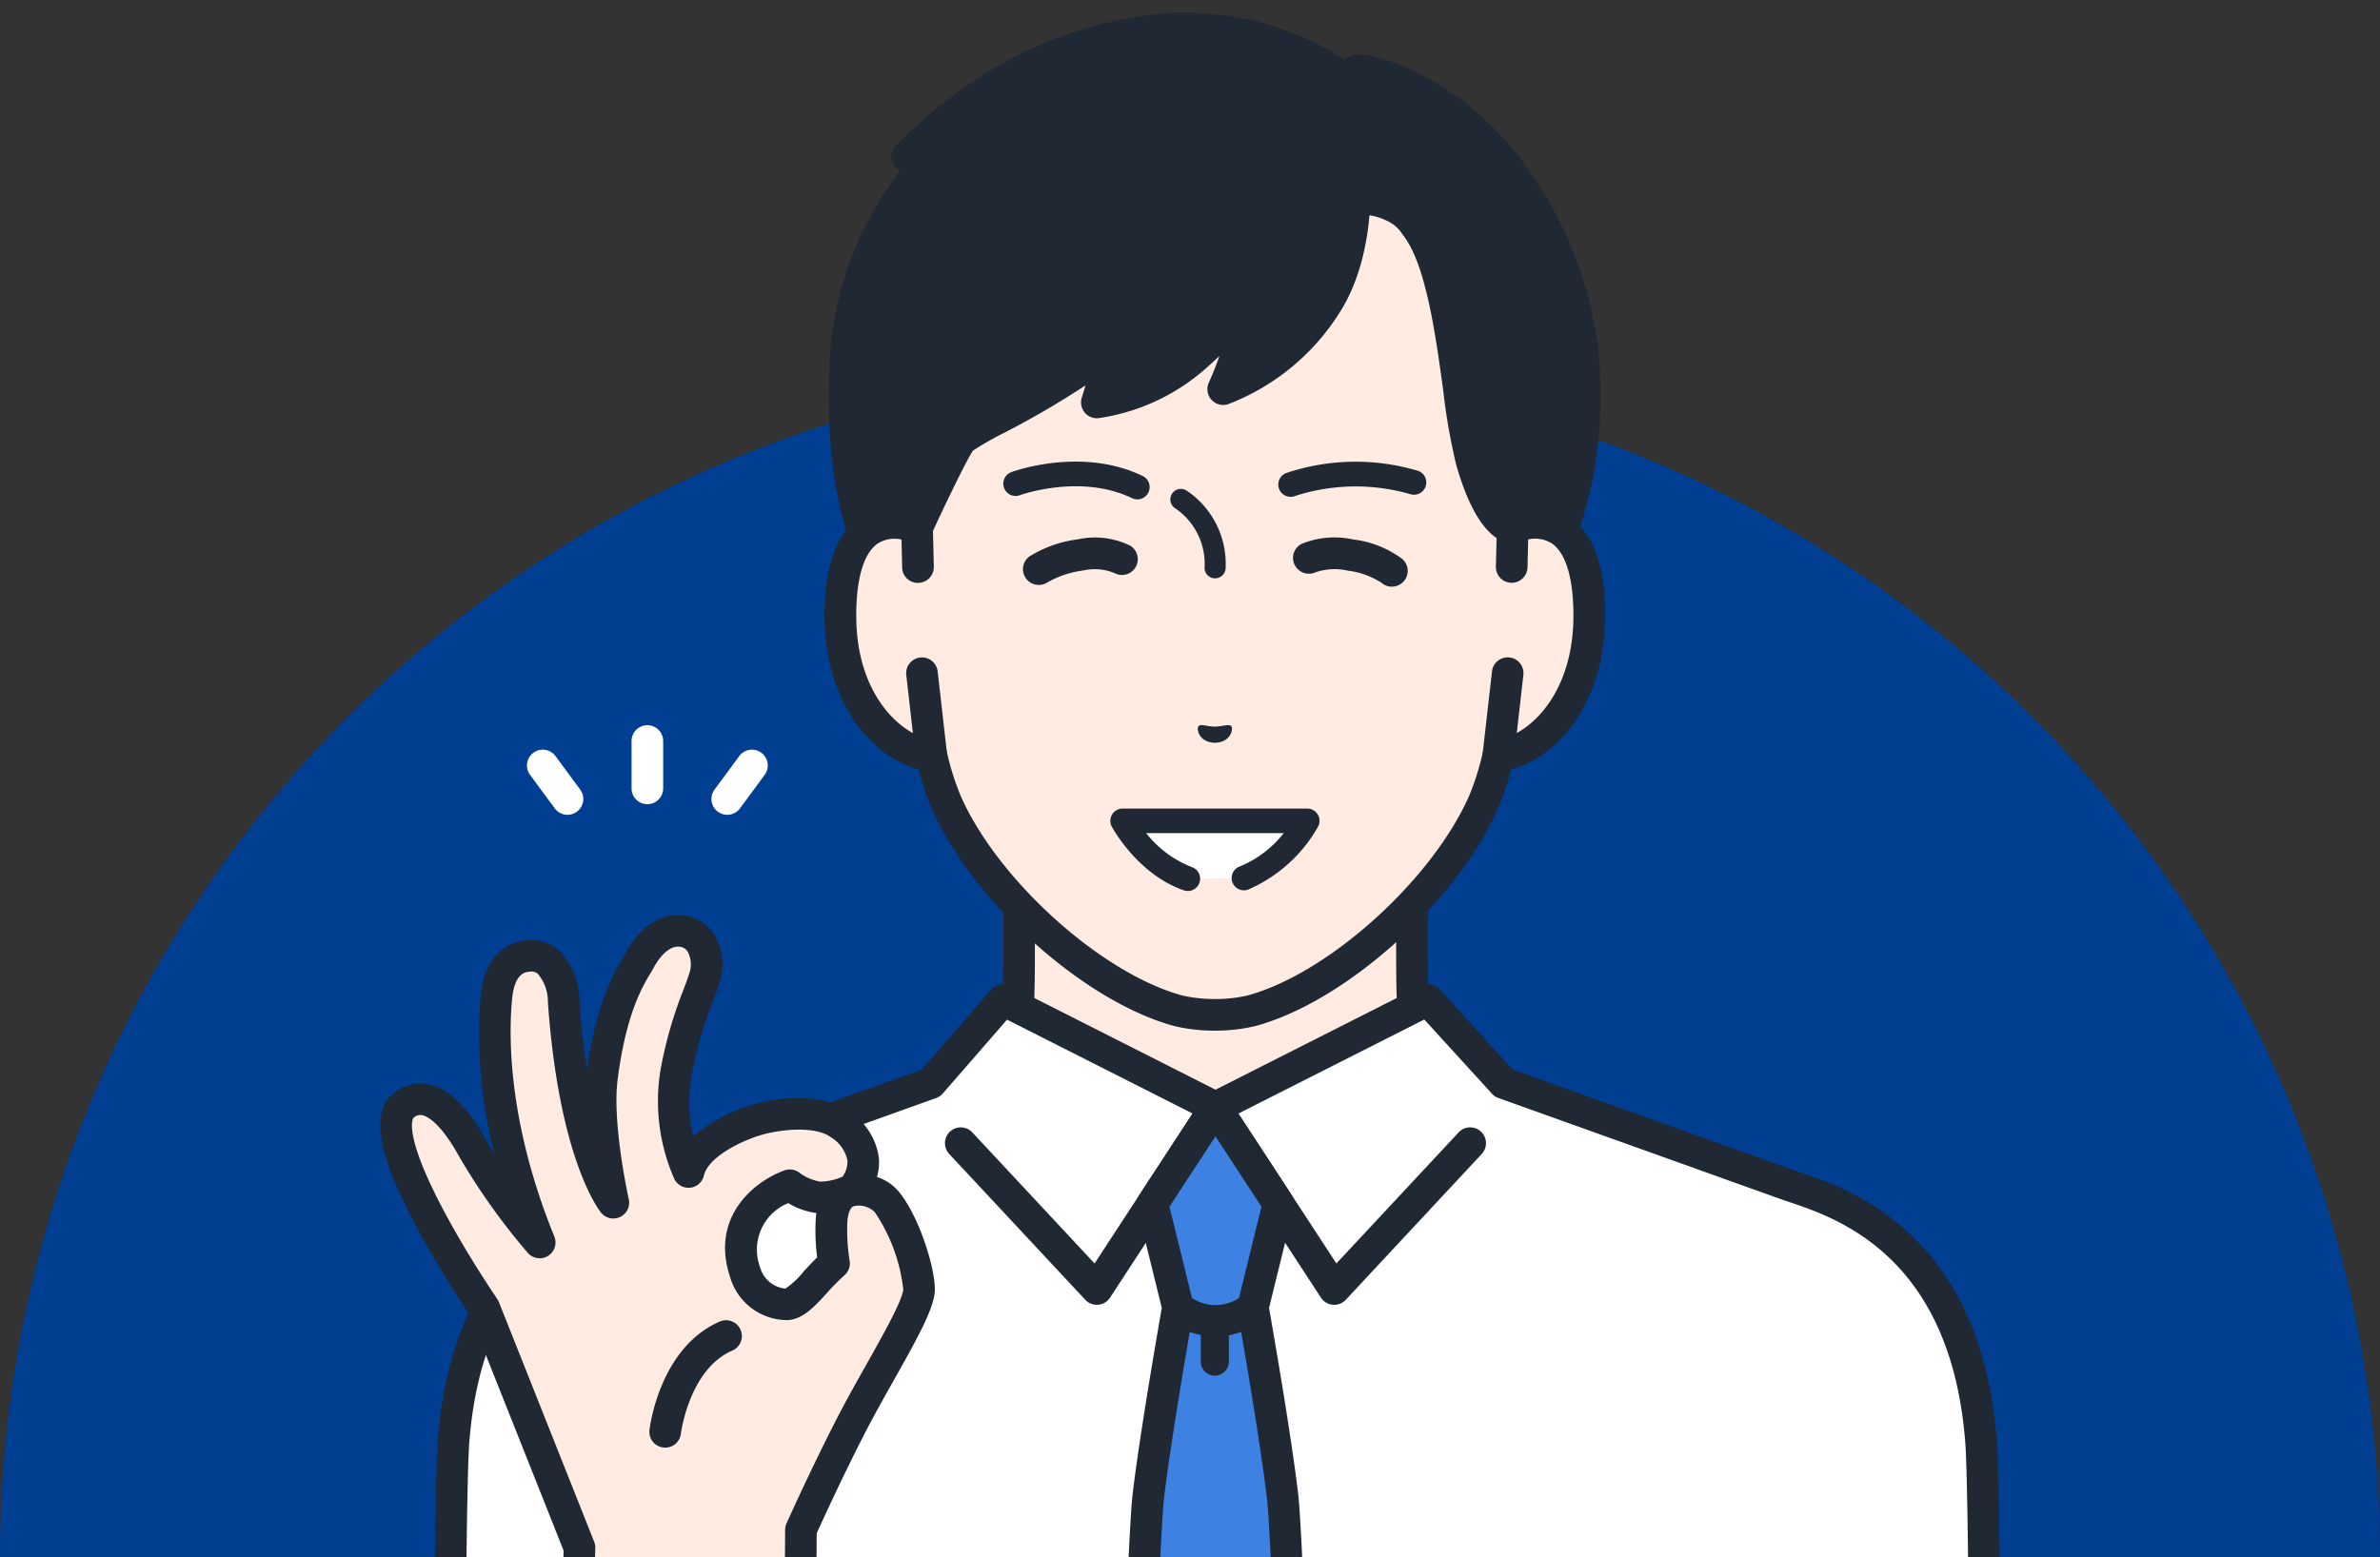 <svg xmlns="http://www.w3.org/2000/svg" xmlns:xlink="http://www.w3.org/1999/xlink" width="220" height="144" viewBox="0 0 220 144"><rect x="0" y="0" width="220" height="144" fill="#333333" stroke="none"/><defs><clipPath id="a"><rect y="30" width="220" height="144" fill="none"/></clipPath><clipPath id="b"><rect width="174" height="174" transform="translate(948 12021.514)" fill="none"/></clipPath></defs><g transform="translate(0 -30)" clip-path="url(#a)" style="isolation:isolate"><g transform="translate(-925 -12021.514)"><path d="M925,12195.514a110,110,0,0,1,220,0Z" fill="#003e92"/><g clip-path="url(#b)"><path d="M1074.678,12162.12c-12.029-4.523-14.688-8.51-16.769-10.853s-2.391-4.031-2.391-11.621v-23.6l-18.159,4.151-18.158-4.151v23.6c0,7.59-.311,9.278-2.392,11.621s-4.74,6.329-16.768,10.853,23.861,26.136,23.861,26.136h26.914S1086.693,12166.638,1074.678,12162.12Z" fill="#ffebe1"/><path d="M1050.817,12189.717a1.461,1.461,0,0,1-.755-2.713c10.875-6.555,26.011-17.756,25.61-22.136-.021-.23-.078-.842-1.509-1.38-11.351-4.269-14.637-8.1-16.811-10.632-.186-.218-.363-.424-.535-.617-2.49-2.8-2.761-5.028-2.761-12.595v-21.765l-16.371,3.743a1.47,1.47,0,0,1-.652,0l-16.371-3.743v21.765c0,7.566-.271,9.791-2.76,12.595-.173.193-.349.4-.535.617-2.175,2.533-5.461,6.363-16.812,10.632-1.431.538-1.487,1.149-1.508,1.38-.4,4.38,14.734,15.581,25.61,22.136a1.461,1.461,0,1,1-1.509,2.5c-4.636-2.793-27.725-17.122-27.012-24.905.111-1.217.79-2.871,3.39-3.85,10.65-4,13.642-7.492,15.622-9.8.2-.23.385-.448.568-.654,1.666-1.876,2.023-3,2.023-10.653v-23.6a1.462,1.462,0,0,1,1.787-1.425l17.833,4.077,17.833-4.077a1.461,1.461,0,0,1,1.787,1.425v23.6c0,7.653.358,8.777,2.023,10.653.183.206.371.424.568.654,1.98,2.308,4.972,5.8,15.622,9.8,2.6.979,3.279,2.633,3.39,3.85.713,7.783-22.376,22.112-27.012,24.905A1.442,1.442,0,0,1,1050.817,12189.717Z" fill="#202933"/><path d="M1090.13,12161.025l-26.134-9.361-7.008-7.687-19.629,9.932-19.628-9.932-6.683,7.687-26.135,9.361c-3.591,1.286-16.5,4.421-17.99,23.763-.119,1.54-.21,5.861-.274,11.777l141.746,0c-.065-5.917-.156-10.238-.274-11.779C1106.628,12165.446,1093.722,12162.312,1090.13,12161.025Z" fill="#fff"/><path d="M1108.394,12198.028a1.462,1.462,0,0,1-1.461-1.446c-.086-7.877-.194-10.7-.27-11.683-1.328-17.21-11.786-20.73-16.252-22.233-.29-.1-.549-.185-.774-.265l-26.134-9.361a1.456,1.456,0,0,1-.587-.392l-6.26-6.865-18.637,9.43a1.468,1.468,0,0,1-1.32,0l-18.613-9.417-5.936,6.827a1.467,1.467,0,0,1-.61.417l-26.134,9.361c-.225.08-.484.168-.774.265-4.466,1.5-14.924,5.023-16.252,22.233-.076.981-.184,3.806-.27,11.682a1.462,1.462,0,1,1-2.923-.032c.07-6.387.163-10.382.279-11.874,1.476-19.139,13.651-23.235,18.234-24.778.27-.092.511-.173.72-.247l25.775-9.232,6.433-7.4a1.461,1.461,0,0,1,1.762-.345l18.969,9.6,18.969-9.6a1.462,1.462,0,0,1,1.74.319l6.763,7.417,25.792,9.239c.209.074.45.155.72.247,4.583,1.543,16.758,5.64,18.235,24.778.115,1.492.208,5.487.278,11.876a1.462,1.462,0,0,1-1.446,1.478Z" fill="#202933"/><path d="M1048.331,12172.163q-.063,0-.126-.006a1.461,1.461,0,0,1-1.1-.656l-10.971-16.793a1.461,1.461,0,1,1,2.447-1.6l9.951,15.231,11.3-12.12a1.461,1.461,0,1,1,2.137,1.994L1049.4,12171.7A1.462,1.462,0,0,1,1048.331,12172.163Z" fill="#202933"/><path d="M1026.388,12172.163a1.464,1.464,0,0,1-1.069-.464l-12.577-13.484a1.461,1.461,0,0,1,2.137-1.994l11.3,12.12,9.952-15.231a1.461,1.461,0,1,1,2.447,1.6l-10.972,16.793a1.457,1.457,0,0,1-1.1.656C1026.471,12172.161,1026.43,12172.163,1026.388,12172.163Z" fill="#202933"/><path d="M1040.822,12172.4l2.359-9.579-5.822-8.911-5.822,8.911,2.359,9.579s-2.038,11.478-2.745,17.489c-.1.871-.241,3.249-.4,6.679h13.224c-.163-3.43-.3-5.808-.4-6.679C1042.861,12183.877,1040.822,12172.4,1040.822,12172.4Z" fill="#3d81e2"/><path d="M1043.97,12198.028a1.463,1.463,0,0,1-1.459-1.393c-.169-3.571-.3-5.785-.4-6.576-.694-5.9-2.712-17.291-2.733-17.4a1.476,1.476,0,0,1,.02-.606l2.207-8.962-4.251-6.507-4.251,6.508,2.207,8.961a1.458,1.458,0,0,1,.02.606c-.02.113-2.039,11.5-2.732,17.4-.093.791-.227,3-.4,6.576a1.462,1.462,0,0,1-2.92-.139c.175-3.69.31-5.908.413-6.779.638-5.435,2.375-15.4,2.7-17.269l-2.285-9.279a1.459,1.459,0,0,1,.2-1.148l5.822-8.912a1.462,1.462,0,0,1,2.447,0l5.822,8.91a1.467,1.467,0,0,1,.195,1.149l-2.285,9.28c.329,1.869,2.065,11.834,2.7,17.269.1.871.237,3.088.412,6.779a1.462,1.462,0,0,1-1.391,1.529Z" fill="#202933"/><path d="M1037.359,12175.105a7.139,7.139,0,0,1-4.422-1.6,1.462,1.462,0,0,1,1.918-2.206,3.983,3.983,0,0,0,5.018-.008,1.461,1.461,0,0,1,1.908,2.214A7.139,7.139,0,0,1,1037.359,12175.105Z" fill="#202933"/><path d="M1037.293,12178.714a1.3,1.3,0,0,1-1.3-1.3v-3.772a1.3,1.3,0,0,1,2.6,0v3.772A1.3,1.3,0,0,1,1037.293,12178.714Z" fill="#202933"/><path d="M1064.824,12100.283h0v-14.161a24.278,24.278,0,0,0-2.985-11.687c-3.754-6.836-11.346-14.795-24.421-14.851h-.229c-13.075.056-20.667,8.015-24.421,14.851a24.289,24.289,0,0,0-2.985,11.687v14.161h0c-3.047-1.153-7.218-.4-7.073,8.521.128,7.905,4.887,12.141,8.4,12.578h0a26.149,26.149,0,0,0,1.356,4.3c3.638,8.253,13.511,17.14,21.46,19.294a15.416,15.416,0,0,0,6.759,0c7.949-2.154,17.822-11.041,21.46-19.294a26.143,26.143,0,0,0,1.356-4.3h0c3.512-.438,8.271-4.674,8.4-12.578C1072.04,12099.883,1067.87,12099.131,1064.824,12100.283Z" fill="#ffebe1"/><path d="M1037.3,12146.813a15.933,15.933,0,0,1-3.753-.425c-8.351-2.264-18.615-11.475-22.424-20.117a25.958,25.958,0,0,1-1.216-3.638c-4.277-1.141-8.539-6.088-8.664-13.8-.076-4.719,1-7.9,3.2-9.445a5.59,5.59,0,0,1,3.869-.947v-12.313a25.8,25.8,0,0,1,3.166-12.389c3.186-5.8,10.761-15.545,25.7-15.609h.235c14.941.064,22.516,9.807,25.7,15.609a25.8,25.8,0,0,1,3.166,12.389v12.313a5.606,5.606,0,0,1,3.87.948c2.2,1.548,3.28,4.726,3.2,9.444-.125,7.717-4.387,12.664-8.664,13.8a26.014,26.014,0,0,1-1.209,3.622c-3.816,8.658-14.08,17.869-22.421,20.131A15.981,15.981,0,0,1,1037.3,12146.813Zm-29.653-45.484a2.589,2.589,0,0,0-1.518.447c-1.324.929-2.021,3.418-1.963,7.006.115,7.093,4.232,10.791,7.119,11.151a1.459,1.459,0,0,1,1.242,1.118,24.765,24.765,0,0,0,1.277,4.057c3.437,7.8,13.019,16.43,20.5,18.458a13.459,13.459,0,0,0,3,.323,13.238,13.238,0,0,0,3.009-.328c7.467-2.023,17.049-10.656,20.493-18.47a24.7,24.7,0,0,0,1.27-4.04,1.459,1.459,0,0,1,1.242-1.118c2.887-.36,7-4.059,7.119-11.151.058-3.587-.639-6.076-1.962-7.006a3.436,3.436,0,0,0-3.131-.125c-.039.014-.077.026-.117.038a1.461,1.461,0,0,1-1.864-1.405v-14.161a22.881,22.881,0,0,0-2.8-10.982c-2.877-5.238-9.709-14.035-23.146-14.093h-.223c-13.431.058-20.263,8.854-23.14,14.093a22.88,22.88,0,0,0-2.8,10.982v14.161a1.461,1.461,0,0,1-1.979,1.367A4.7,4.7,0,0,0,1007.648,12101.329Z" fill="#202933"/><path d="M1054.55,12073.031c3.57,4.5,5.058,16.025,6.443,20.973,1.787,6.385,3.831,6.279,3.831,6.279l1.528,2.1,3.026-1.684a38.59,38.59,0,0,0,1.819-17.442,35.085,35.085,0,0,0-8.029-17.682c-4.2-4.811-9.658-7.34-12.682-7.592-4-3.489-11.505-5.685-17.443-4.848-10.037,1.414-18.131,6.819-24.195,12.863l2.062.327c-2.289,2.678-7.493,8.654-7.816,20.184-.269,9.6,1.867,14.575,1.867,14.575l3,1.3,1.821-2.1s3.4-7.391,4.136-8.151c1.032-1.064,8.99-4.357,13.783-8.648a41.155,41.155,0,0,1-1.3,5.234,17.7,17.7,0,0,0,8.978-4.132,27.045,27.045,0,0,0,4.851-5.224,21.844,21.844,0,0,1-.7,4.186,28.215,28.215,0,0,1-1.456,3.943,18.821,18.821,0,0,0,9.509-7.843,19.359,19.359,0,0,0,2.644-8.236,5.053,5.053,0,0,1,2.75.415A3.5,3.5,0,0,1,1054.55,12073.031Z" fill="#202933"/><path d="M1007.957,12103.845a1.46,1.46,0,0,1-.58-.121l-3-1.3a1.463,1.463,0,0,1-.762-.765c-.092-.215-2.26-5.385-1.985-15.192a31.553,31.553,0,0,1,6.571-19.158,1.461,1.461,0,0,1-.387-2.347c7.338-7.313,15.366-11.293,24.545-12.166,4.375-.412,10.719.484,14.381,3.007a1.462,1.462,0,0,1-1.659,2.407c-3.054-2.1-8.691-2.863-12.446-2.5-7.677.73-14.507,3.838-20.808,9.482a1.462,1.462,0,0,1,.191,2.085l-.067.077c-2.3,2.693-7.094,8.3-7.4,19.2a39.965,39.965,0,0,0,1.563,13.442l1.439.623.982-1.133c1.322-2.867,3.551-7.567,4.327-8.367a16.96,16.96,0,0,1,3.592-2.175c2.9-1.548,7.294-3.886,10.266-6.547a1.462,1.462,0,0,1,2.419,1.312c-.154,1-.41,2.1-.659,3.048a16.537,16.537,0,0,0,5.928-3.268,26.255,26.255,0,0,0,4.576-4.9,1.463,1.463,0,0,1,2.7.82,19.58,19.58,0,0,1-.595,3.978c-.1.372-.2.736-.311,1.089a19.132,19.132,0,0,0,5.574-5.61c2.832-4.395,2.385-10.759,2.38-10.822a1.461,1.461,0,0,1,2.914-.228c.024.3.537,7.4-2.838,12.633a21.092,21.092,0,0,1-10.292,8.442,1.462,1.462,0,0,1-1.77-2.01c.007-.014.488-1.053.97-2.446q-.631.6-1.384,1.262a19.108,19.108,0,0,1-9.8,4.484,1.461,1.461,0,0,1-1.533-1.9c0-.011.148-.461.342-1.134a81.814,81.814,0,0,1-7.514,4.386,28.19,28.19,0,0,0-2.879,1.641c-.408.517-2.327,4.43-3.845,7.731a1.455,1.455,0,0,1-.224.348l-1.821,2.1A1.463,1.463,0,0,1,1007.957,12103.845Z" fill="#202933"/><path d="M1066.353,12103.845a1.463,1.463,0,0,1-1.183-.6l-1.208-1.66c-1.187-.453-2.94-2.053-4.377-7.185a58.287,58.287,0,0,1-1.195-6.909c-.712-5.178-1.6-11.621-3.748-14.329a1.462,1.462,0,0,1,2.289-1.818c2.647,3.334,3.554,9.931,4.355,15.749a57.824,57.824,0,0,0,1.114,6.52c1.2,4.286,2.4,5.108,2.6,5.223a1.461,1.461,0,0,1,1,.591l.767,1.053,1.418-.79a38.2,38.2,0,0,0,1.557-16.253,33.773,33.773,0,0,0-7.679-16.9c-4.207-4.812-9.411-6.907-11.7-7.1a1.461,1.461,0,1,1,.242-2.912c3.532.293,9.359,3.165,13.661,8.085a36.364,36.364,0,0,1,8.38,18.467,39.764,39.764,0,0,1-1.914,18.164,1.456,1.456,0,0,1-.645.731l-3.026,1.686A1.455,1.455,0,0,1,1066.353,12103.845Zm-1.59-5.021h0Zm0,0h0Zm0,0h0Z" fill="#202933"/><path d="M1009.868,12103.939l-.088-3.655c-3.047-1.154-7.219-.4-7.074,8.521.128,7.9,4.887,12.14,8.4,12.577l-.86-7.557Z" fill="#ffebe1"/><path d="M1011.1,12122.845a1.607,1.607,0,0,1-.181-.011c-4.592-.573-9.545-5.676-9.68-14-.076-4.719,1-7.9,3.2-9.445a6.135,6.135,0,0,1,5.848-.467,1.462,1.462,0,0,1,.944,1.332l.088,3.655a1.462,1.462,0,0,1-1.426,1.5,1.444,1.444,0,0,1-1.5-1.427l-.062-2.58a2.9,2.9,0,0,0-2.215.383c-1.324.929-2.021,3.418-1.963,7.006.091,5.635,2.709,9.128,5.229,10.506l-.6-5.3a1.461,1.461,0,1,1,2.9-.33l.86,7.558a1.46,1.46,0,0,1-1.452,1.626Z" fill="#202933"/><path d="M1064.821,12100.284l-.088,3.655-.377,9.887-.86,7.557c3.512-.437,8.271-4.673,8.4-12.577C1072.04,12099.88,1067.868,12099.13,1064.821,12100.284Z" fill="#ffebe1"/><path d="M1063.5,12122.845a1.46,1.46,0,0,1-1.452-1.626l.86-7.558a1.461,1.461,0,1,1,2.9.33l-.6,5.3c2.52-1.378,5.138-4.871,5.229-10.506.058-3.588-.639-6.077-1.963-7.006a2.9,2.9,0,0,0-2.215-.383l-.062,2.58a1.461,1.461,0,1,1-2.922-.069l.088-3.655a1.464,1.464,0,0,1,.944-1.332,6.135,6.135,0,0,1,5.848.467c2.2,1.548,3.281,4.727,3.205,9.445-.135,8.329-5.088,13.432-9.68,14A1.608,1.608,0,0,1,1063.5,12122.845Z" fill="#202933"/><path d="M1035.787,12118.663c.208-.242.772.026,1.513.042.742-.017,1.3-.286,1.514-.045s-.033,1.5-1.513,1.538C1035.822,12120.161,1035.571,12118.913,1035.787,12118.663Z" fill="#202933"/><path d="M1037.325,12104.989c-.032,0-.065,0-.1,0a.976.976,0,0,1-.874-1.066,6.2,6.2,0,0,0-2.74-5.421.974.974,0,1,1,1.092-1.614,8.158,8.158,0,0,1,3.587,7.227A.974.974,0,0,1,1037.325,12104.989Z" fill="#202933"/><path d="M1034.8,12132.764l5.186-.062a12.6,12.6,0,0,0,5.851-5.286h-17.063S1030.934,12131.43,1034.8,12132.764Z" fill="#fff"/><path d="M1034.8,12133.9a1.122,1.122,0,0,1-.371-.062c-4.232-1.462-6.558-5.7-6.655-5.884a1.136,1.136,0,0,1,1-1.676h17.063a1.136,1.136,0,0,1,1,1.676,13.671,13.671,0,0,1-6.455,5.813,1.137,1.137,0,0,1-.791-2.132,10.039,10.039,0,0,0,4.074-3.084h-12.713a9.943,9.943,0,0,0,4.22,3.139,1.137,1.137,0,0,1-.372,2.211Z" fill="#202933"/><path d="M1030.133,12097.689a1.125,1.125,0,0,1-.493-.113c-4.764-2.295-10.322-.29-10.377-.27a1.137,1.137,0,0,1-.788-2.133c.264-.1,6.528-2.357,12.152.354a1.137,1.137,0,0,1-.494,2.161Z" fill="#202933"/><path d="M1044.3,12097.453a1.137,1.137,0,0,1-.382-2.208,20.166,20.166,0,0,1,12.177-.191,1.137,1.137,0,0,1-.73,2.153,18.187,18.187,0,0,0-10.684.18A1.135,1.135,0,0,1,1044.3,12097.453Z" fill="#202933"/><path d="M1053.66,12105.762a1.457,1.457,0,0,1-.97-.369h0a7.418,7.418,0,0,0-3.107-1.114,5.451,5.451,0,0,0-2.979.153,1.474,1.474,0,0,1-1.936-.7,1.45,1.45,0,0,1,.653-1.93,8.028,8.028,0,0,1,4.761-.407,9.472,9.472,0,0,1,4.55,1.81,1.461,1.461,0,0,1-.972,2.554Z" fill="#202933"/><path d="M1021.024,12105.6a1.458,1.458,0,0,1-.878-2.627,11.123,11.123,0,0,1,4.494-1.591,7.4,7.4,0,0,1,4.834.588,1.462,1.462,0,0,1-1.455,2.535,4.767,4.767,0,0,0-2.88-.243,9.035,9.035,0,0,0-3.278,1.078A1.469,1.469,0,0,1,1021.024,12105.6Z" fill="#202933"/><path d="M1003.735,12161.59s2.98-3.057-1.049-6.072c-1.806-1.352-4.983-1.083-6.927-.66s-6.474,2.2-7.121,5.032a16.475,16.475,0,0,1-1.171-9.06,48.928,48.928,0,0,1,2.636-8.859c.618-1.969-.183-3.987-1.869-4.328-2.12-.427-3.566,1.646-4.081,2.631s-2.583,3.555-3.517,10.92c-.552,4.361,1.058,11.532,1.058,11.532s-3.574-4.312-4.592-18.638c-.163-2.288-1.139-4.336-3.2-4.184-2.344.172-2.871,2.391-3.014,3.812-.118,1.172-1.1,10.147,4,22.691a59.411,59.411,0,0,1-6.188-8.694c-2.326-4.214-4.581-5.429-6.4-3.958-1.768,1.426.216,6.273,2.582,10.675,2.266,4.22,4.883,8.029,4.883,8.029l8.811,22.176-.064,1.933h20.5l.026-3.6s2.271-5.07,4.694-9.769c2.516-4.875,6.07-10.349,6.218-12.35a17.021,17.021,0,0,0-2.947-8.164A3.55,3.55,0,0,0,1003.735,12161.59Zm-1.865,2.668a19.723,19.723,0,0,0,.22,4.074c-1.836,1.595-3.073,3.7-4.378,3.788a4.1,4.1,0,0,1-3.844-2.984c-1.955-5.875,4.128-8.026,4.128-8.026a6.125,6.125,0,0,0,2.7,1.119,6.589,6.589,0,0,0,2.489-.461.888.888,0,0,1,.148-.058s-.061.025-.148.058C1002.848,12161.927,1002.034,12162.491,1001.87,12164.258Z" fill="#ffebe1"/><path d="M1003.184,12161.768c.087-.032.148-.058.148-.058A.888.888,0,0,0,1003.184,12161.768Z" fill="#ffebe1"/><path d="M978.507,12198.028h-.049a1.461,1.461,0,0,1-1.412-1.51l.053-1.627-8.639-21.741c-.5-.733-2.808-4.186-4.872-8.028-3.7-6.894-4.386-10.749-2.212-12.5a3.831,3.831,0,0,1,3.211-.851c1.884.369,3.647,2.083,5.39,5.239.156.284.4.7.733,1.245a44.589,44.589,0,0,1-1.283-14.64c.428-4.253,2.919-5.06,4.366-5.165a3.835,3.835,0,0,1,2.847.921,6.632,6.632,0,0,1,1.92,4.616c.172,2.425.419,4.553.708,6.41.881-6.282,2.608-9.153,3.359-10.4.095-.158.175-.288.231-.4,1.034-1.98,3.065-3.91,5.665-3.386a3.868,3.868,0,0,1,2.581,1.869,5.361,5.361,0,0,1,.393,4.329c-.179.569-.394,1.138-.621,1.738a36.141,36.141,0,0,0-1.972,6.949,13.746,13.746,0,0,0,.185,5.48,15.25,15.25,0,0,1,6.36-3.148c1.6-.347,5.607-.957,8.112.919a5.953,5.953,0,0,1,2.682,4.271,4.842,4.842,0,0,1-.179,1.723,4.409,4.409,0,0,1,2.076,1.432c1.959,2.445,3.4,7.382,3.265,9.186-.118,1.593-1.507,4.131-3.764,8.141-.888,1.575-1.8,3.205-2.613,4.771-2.057,3.987-4.027,8.3-4.534,9.418l-.024,3.29a1.462,1.462,0,0,1-1.461,1.451H999a1.462,1.462,0,0,1-1.451-1.473l.027-3.6a1.46,1.46,0,0,1,.127-.587c.023-.051,2.315-5.161,4.73-9.84.832-1.614,1.763-3.268,2.663-4.866,1.479-2.628,3.32-5.9,3.4-6.922a15.966,15.966,0,0,0-2.631-7.144,2.077,2.077,0,0,0-1.851-.572c-.021,0-.041.007-.062.009l-.035.016-.115.048c-.083.064-.384.357-.471,1.294a17.877,17.877,0,0,0,.208,3.705,1.46,1.46,0,0,1-.484,1.337,20.282,20.282,0,0,0-1.651,1.677c-1.113,1.219-2.164,2.37-3.587,2.467a5.517,5.517,0,0,1-5.329-3.981c-1.9-5.723,2.455-8.956,5.027-9.864a1.451,1.451,0,0,1,1.356.2,4.625,4.625,0,0,0,1.907.835,5.172,5.172,0,0,0,1.859-.354,2.454,2.454,0,0,1,.248-.1,2.391,2.391,0,0,0,.448-1.5,3.251,3.251,0,0,0-1.517-2.137c-1.261-.945-3.881-.808-5.741-.4-2.2.478-5.6,2.15-6.007,3.931a1.461,1.461,0,0,1-2.744.3,17.891,17.891,0,0,1-1.288-9.953,38.749,38.749,0,0,1,2.112-7.451c.221-.584.412-1.089.566-1.579a2.519,2.519,0,0,0-.12-1.965.964.964,0,0,0-.643-.492c-1.335-.272-2.381,1.654-2.5,1.874-.078.148-.185.329-.317.549-.738,1.226-2.272,3.777-3.046,9.878-.514,4.053,1.019,10.96,1.034,11.029a1.461,1.461,0,0,1-2.551,1.253c-.158-.191-3.886-4.842-4.925-19.468a4,4,0,0,0-.916-2.611.892.892,0,0,0-.721-.218c-.428.03-1.427.1-1.668,2.5-.3,3.017-.527,11.105,3.9,21.994a1.461,1.461,0,0,1-2.479,1.482,60.088,60.088,0,0,1-6.342-8.92c-1.792-3.244-3.051-3.716-3.394-3.783a.914.914,0,0,0-.812.257c-.013.011-1.076,1.351,2.951,8.847,2.2,4.095,4.775,7.855,4.8,7.893a1.472,1.472,0,0,1,.153.287l8.811,22.176a1.446,1.446,0,0,1,.1.588l-.064,1.933A1.462,1.462,0,0,1,978.507,12198.028Zm19.358-35.268a4.642,4.642,0,0,0-2.61,5.913,2.688,2.688,0,0,0,2.346,1.989,7.319,7.319,0,0,0,1.637-1.523c.393-.43.824-.9,1.3-1.364a18.814,18.814,0,0,1-.125-3.653c.015-.154.033-.3.055-.444A6.711,6.711,0,0,1,997.865,12162.761Z" fill="#202933"/><path d="M986.488,12185.371a1.483,1.483,0,0,1-.173-.011,1.461,1.461,0,0,1-1.28-1.619c.036-.31.947-7.6,6.471-10.019a1.462,1.462,0,1,1,1.173,2.678c-3.979,1.742-4.734,7.623-4.741,7.683A1.463,1.463,0,0,1,986.488,12185.371Z" fill="#202933"/><path d="M984.84,12125.873a1.462,1.462,0,0,1-1.461-1.462v-4.38a1.461,1.461,0,1,1,2.923,0v4.38A1.462,1.462,0,0,1,984.84,12125.873Z" fill="#fff"/><path d="M977.459,12126.855a1.458,1.458,0,0,1-1.178-.595l-2.285-3.1a1.461,1.461,0,1,1,2.352-1.735l2.285,3.1a1.461,1.461,0,0,1-1.174,2.329Z" fill="#fff"/><path d="M992.222,12126.855a1.462,1.462,0,0,1-1.175-2.329l2.286-3.1a1.461,1.461,0,1,1,2.352,1.735l-2.285,3.1A1.458,1.458,0,0,1,992.222,12126.855Z" fill="#fff"/></g></g></g></svg>